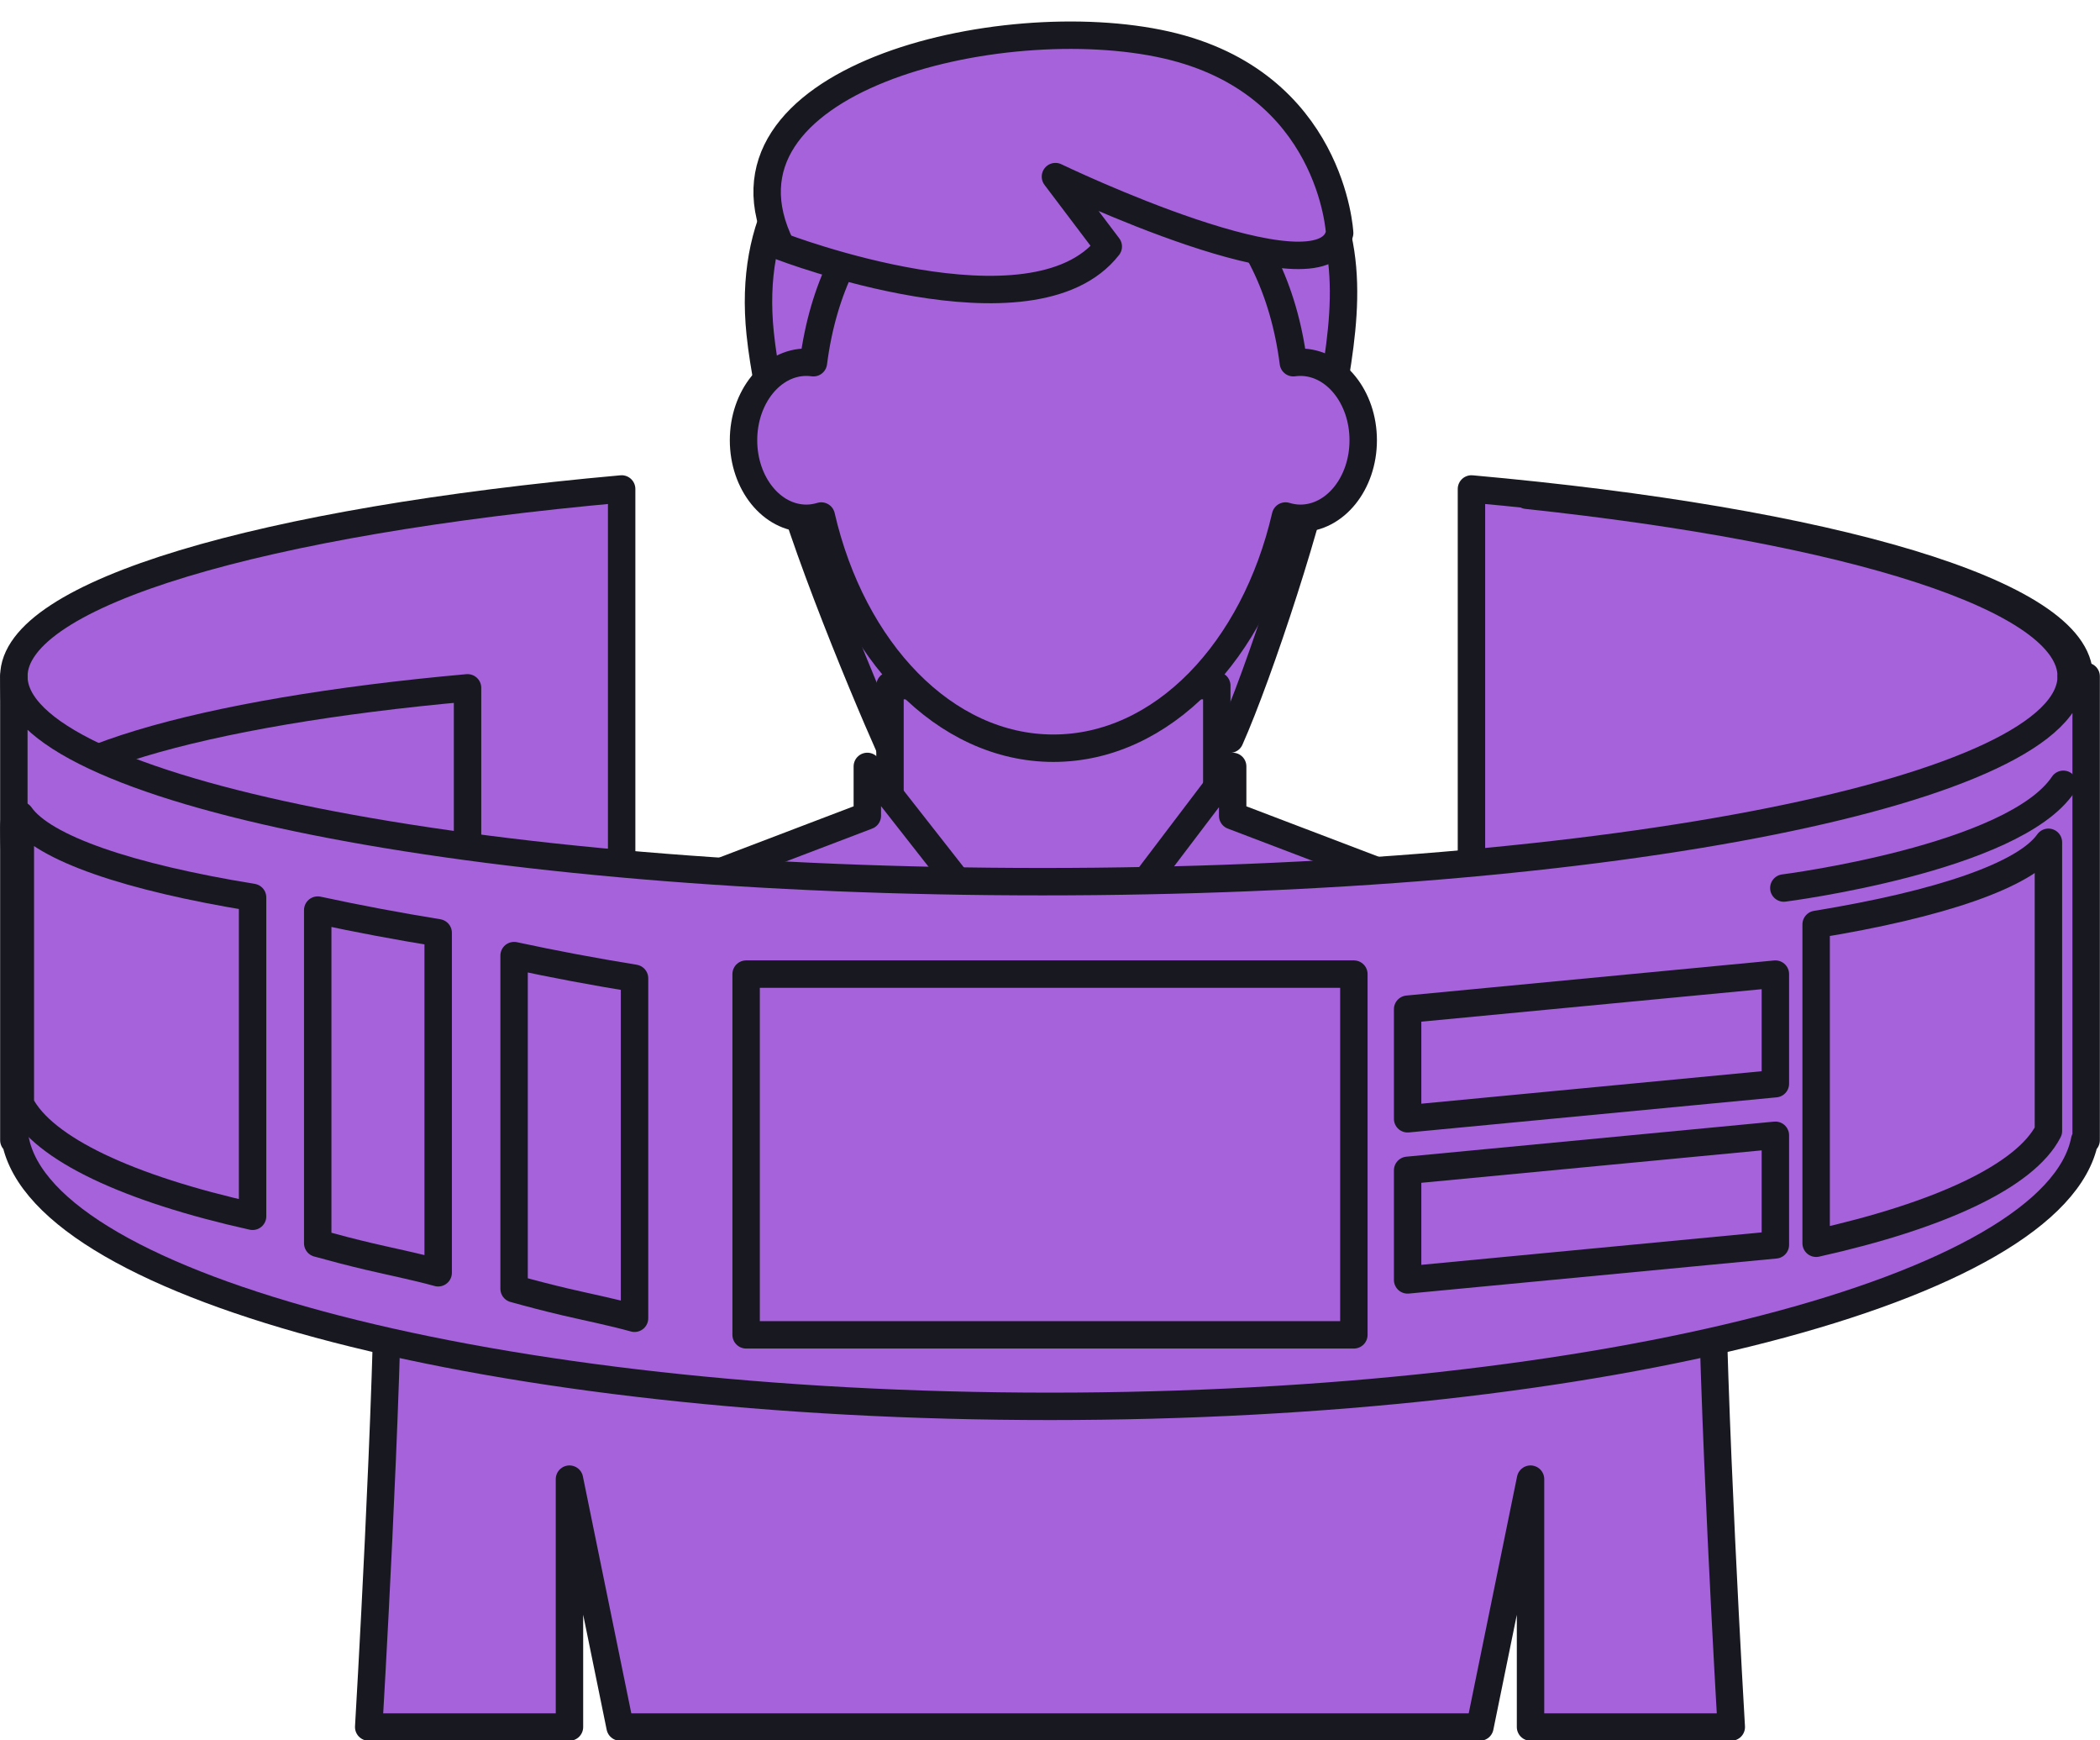 <?xml version="1.0" encoding="UTF-8" standalone="no"?><svg xmlns="http://www.w3.org/2000/svg" xmlns:xlink="http://www.w3.org/1999/xlink" fill="#000000" height="190.4" preserveAspectRatio="xMidYMid meet" version="1" viewBox="97.7 116.2 229.8 190.4" width="229.8" zoomAndPan="magnify"><g><g id="change1_1"><path d="M 195.09 198.059 L 232.285 197.07 C 235.465 189.938 241.438 171.867 242.664 164.168 C 244.098 155.191 246.605 145.91 242.391 137.254 C 239.578 131.48 234.418 127.785 228.613 125.871 C 226.508 125.176 224.285 124.617 222.004 124.211 C 202.504 120.734 178.359 128.148 180.883 152.672 C 181.281 156.543 182.184 160.332 182.793 164.168 C 184.02 171.867 191.906 190.93 195.09 198.059" fill="#a562db"/></g><path d="M 1950.898 2271.414 L 2322.852 2281.297 C 2354.648 2352.625 2414.375 2533.328 2426.641 2610.32 C 2440.977 2700.086 2466.055 2792.898 2423.906 2879.461 C 2395.781 2937.195 2344.18 2974.148 2286.133 2993.289 C 2265.078 3000.242 2242.852 3005.828 2220.039 3009.891 C 2025.039 3044.656 1783.594 2970.516 1808.828 2725.281 C 1812.812 2686.57 1821.836 2648.68 1827.93 2610.32 C 1840.195 2533.328 1919.062 2342.703 1950.898 2271.414 Z M 1950.898 2271.414" fill="none" stroke="#181821" stroke-linecap="round" stroke-linejoin="round" stroke-miterlimit="10" stroke-width="30" transform="matrix(.1 0 0 -.1 0 425.2)"/><g id="change1_2"><path d="M 230.852 229.984 L 195.09 229.984 L 195.09 191.211 L 230.852 191.211 L 230.852 229.984" fill="#a562db"/></g><path d="M 2308.516 1952.156 L 1950.898 1952.156 L 1950.898 2339.891 L 2308.516 2339.891 Z M 2308.516 1952.156" fill="none" stroke="#181821" stroke-linecap="round" stroke-linejoin="round" stroke-miterlimit="10" stroke-width="30" transform="matrix(.1 0 0 -.1 0 425.2)"/><g id="change1_3"><path d="M 265.184 278.027 L 265.184 305.148 L 287.152 305.148 C 287.152 305.148 284.996 268.66 284.996 250.738 C 284.996 232.809 266.625 218.418 266.625 218.418 L 232.59 205.449 L 232.59 200.051 L 212.926 225.969 L 192.609 200.051 L 192.609 205.449 L 158.574 218.418 C 158.574 218.418 140.207 232.809 140.207 250.738 C 140.207 268.66 138.047 305.148 138.047 305.148 L 160.016 305.148 L 160.016 278.027 L 165.559 305.148 L 259.645 305.148 L 265.184 278.027" fill="#a562db"/></g><path d="M 2651.836 1471.727 L 2651.836 1200.516 L 2871.523 1200.516 C 2871.523 1200.516 2849.961 1565.398 2849.961 1744.617 C 2849.961 1923.914 2666.25 2067.82 2666.25 2067.82 L 2325.898 2197.508 L 2325.898 2251.492 L 2129.258 1992.312 L 1926.094 2251.492 L 1926.094 2197.508 L 1585.742 2067.82 C 1585.742 2067.82 1402.07 1923.914 1402.07 1744.617 C 1402.07 1565.398 1380.469 1200.516 1380.469 1200.516 L 1600.156 1200.516 L 1600.156 1471.727 L 1655.586 1200.516 L 2596.445 1200.516 Z M 2651.836 1471.727" fill="none" stroke="#181821" stroke-linecap="round" stroke-linejoin="round" stroke-miterlimit="10" stroke-width="30" transform="matrix(.1 0 0 -.1 0 425.2)"/><g id="change1_4"><path d="M 239.996 155.828 C 239.738 155.828 239.48 155.848 239.23 155.883 C 237.133 139.551 226.18 130.68 212.973 130.68 C 199.766 130.68 188.809 139.551 186.711 155.883 C 186.457 155.848 186.203 155.828 185.941 155.828 C 182.145 155.828 179.062 159.652 179.062 164.367 C 179.062 169.086 182.145 172.906 185.941 172.906 C 186.504 172.906 187.047 172.812 187.57 172.656 C 190.969 187.383 201.055 198.059 212.973 198.059 C 224.887 198.059 234.973 187.383 238.371 172.656 C 238.895 172.812 239.438 172.906 239.996 172.906 C 243.797 172.906 246.875 169.086 246.875 164.367 C 246.875 159.652 243.797 155.828 239.996 155.828" fill="#a562db"/></g><path d="M 2399.961 2693.719 C 2397.383 2693.719 2394.805 2693.523 2392.305 2693.172 C 2371.328 2856.492 2261.797 2945.203 2129.727 2945.203 C 1997.656 2945.203 1888.086 2856.492 1867.109 2693.172 C 1864.57 2693.523 1862.031 2693.719 1859.414 2693.719 C 1821.445 2693.719 1790.625 2655.477 1790.625 2608.328 C 1790.625 2561.141 1821.445 2522.938 1859.414 2522.938 C 1865.039 2522.938 1870.469 2523.875 1875.703 2525.438 C 1909.688 2378.172 2010.547 2271.414 2129.727 2271.414 C 2248.867 2271.414 2349.727 2378.172 2383.711 2525.438 C 2388.945 2523.875 2394.375 2522.938 2399.961 2522.938 C 2437.969 2522.938 2468.75 2561.141 2468.75 2608.328 C 2468.75 2655.477 2437.969 2693.719 2399.961 2693.719 Z M 2399.961 2693.719" fill="none" stroke="#181821" stroke-linecap="round" stroke-linejoin="round" stroke-miterlimit="10" stroke-width="30" transform="matrix(.1 0 0 -.1 0 425.2)"/><g id="change1_5"><path d="M 183.195 143.172 C 183.195 143.172 210.719 153.758 218.977 143.172 L 213.195 135.523 C 213.195 135.523 242.605 149.684 244.297 141.699 C 244.297 141.699 243.473 125.23 225.305 121.113 C 207.141 117 174.113 124.938 183.195 143.172" fill="#a562db"/></g><path d="M 1831.953 2820.281 C 1831.953 2820.281 2107.188 2714.422 2189.766 2820.281 L 2131.953 2896.766 C 2131.953 2896.766 2426.055 2755.164 2442.969 2835.008 C 2442.969 2835.008 2434.727 2999.695 2253.047 3040.867 C 2071.406 3082 1741.133 3002.625 1831.953 2820.281 Z M 1831.953 2820.281" fill="none" stroke="#181821" stroke-linecap="round" stroke-linejoin="round" stroke-miterlimit="10" stroke-width="30" transform="matrix(.1 0 0 -.1 0 425.2)"/><g id="change1_6"><path d="M 99.215 190.199 C 99.215 181.078 126.516 173.215 165.727 169.695 L 165.727 255.508 C 165.727 255.508 99.215 236.781 99.215 190.199" fill="#a562db"/></g><path d="M 992.148 2350.008 C 992.148 2441.219 1265.156 2519.852 1657.266 2555.047 L 1657.266 1696.922 C 1657.266 1696.922 992.148 1884.188 992.148 2350.008 Z M 992.148 2350.008" fill="none" stroke="#181821" stroke-linecap="round" stroke-linejoin="round" stroke-miterlimit="10" stroke-width="30" transform="matrix(.1 0 0 -.1 0 425.2)"/><g id="change1_7"><path d="M 99.215 206.758 C 99.215 199.945 119.594 194.078 148.863 191.453 L 148.863 255.508 C 148.863 255.508 99.215 241.531 99.215 206.758" fill="#a562db"/></g><path d="M 992.148 2184.422 C 992.148 2252.547 1195.938 2311.219 1488.633 2337.469 L 1488.633 1696.922 C 1488.633 1696.922 992.148 1836.688 992.148 2184.422 Z M 992.148 2184.422" fill="none" stroke="#181821" stroke-linecap="round" stroke-linejoin="round" stroke-miterlimit="10" stroke-width="30" transform="matrix(.1 0 0 -.1 0 425.2)"/><g id="change1_8"><path d="M 258.719 255.508 L 258.719 169.695 C 297.926 173.215 325.23 181.078 325.23 190.199 C 325.23 236.781 258.719 255.508 258.719 255.508" fill="#a562db"/></g><path d="M 2587.188 1696.922 L 2587.188 2555.047 C 2979.258 2519.852 3252.305 2441.219 3252.305 2350.008 C 3252.305 1884.188 2587.188 1696.922 2587.188 1696.922 Z M 2587.188 1696.922" fill="none" stroke="#181821" stroke-linecap="round" stroke-linejoin="round" stroke-miterlimit="10" stroke-width="30" transform="matrix(.1 0 0 -.1 0 425.2)"/><path d="M 2647.93 2548.133 C 3002.305 2510.359 3243.516 2435.75 3243.516 2350.008" fill="none" stroke="#181821" stroke-linecap="round" stroke-linejoin="round" stroke-miterlimit="10" stroke-width="30" transform="matrix(.1 0 0 -.1 0 425.2)"/><g id="change1_9"><path d="M 324.352 190.199 C 324.352 202.605 273.949 212.66 211.781 212.66 C 149.617 212.66 99.215 202.605 99.215 190.199 L 99.215 240.945 L 99.383 240.945 C 102.562 257.172 152.035 270.062 212.598 270.062 C 273.164 270.062 322.637 257.172 325.82 240.945 L 325.984 240.945 L 325.984 190.199 L 324.352 190.199" fill="#a562db"/></g><path d="M 3243.516 2350.008 C 3243.516 2225.945 2739.492 2125.398 2117.812 2125.398 C 1496.172 2125.398 992.148 2225.945 992.148 2350.008 L 992.148 1842.547 L 993.828 1842.547 C 1025.625 1680.281 1520.352 1551.375 2125.977 1551.375 C 2731.641 1551.375 3226.367 1680.281 3258.203 1842.547 L 3259.844 1842.547 L 3259.844 2350.008 Z M 3243.516 2350.008" fill="none" stroke="#181821" stroke-linecap="round" stroke-linejoin="round" stroke-miterlimit="10" stroke-width="30" transform="matrix(.1 0 0 -.1 0 425.2)"/><path d="M 2929.023 2118.445 C 2929.023 2118.445 3180.586 2150.516 3234.883 2231.922" fill="none" stroke="#181821" stroke-linecap="round" stroke-linejoin="round" stroke-miterlimit="10" stroke-width="30" transform="matrix(.1 0 0 -.1 0 425.2)"/><g id="change1_10"><path d="M 99.926 205.398 L 99.926 236.988 C 102.449 241.918 111.816 246.258 125.34 249.27 L 125.34 214.383 C 111.824 212.184 102.453 209.012 99.926 205.398" fill="#a562db"/></g><path d="M 999.258 2198.016 L 999.258 1882.117 C 1024.492 1832.82 1118.164 1789.422 1253.398 1759.305 L 1253.398 2108.172 C 1118.242 2130.164 1024.531 2161.883 999.258 2198.016 Z M 999.258 2198.016" fill="none" stroke="#181821" stroke-linecap="round" stroke-linejoin="round" stroke-miterlimit="10" stroke-width="30" transform="matrix(.1 0 0 -.1 0 425.2)"/><g id="change1_11"><path d="M 321.855 208.352 L 321.855 239.938 C 319.328 244.867 309.961 249.207 296.438 252.219 L 296.438 217.336 C 309.953 215.137 319.324 211.965 321.855 208.352" fill="#a562db"/></g><path d="M 3218.555 2168.484 L 3218.555 1852.625 C 3193.281 1803.328 3099.609 1759.93 2964.375 1729.812 L 2964.375 2078.641 C 3099.531 2100.633 3193.242 2132.352 3218.555 2168.484 Z M 3218.555 2168.484" fill="none" stroke="#181821" stroke-linecap="round" stroke-linejoin="round" stroke-miterlimit="10" stroke-width="30" transform="matrix(.1 0 0 -.1 0 425.2)"/><g id="change1_12"><path d="M 245.852 262.238 L 179.348 262.238 L 179.348 222.773 L 245.852 222.773 L 245.852 262.238" fill="#a562db"/></g><path d="M 2458.516 1629.617 L 1793.477 1629.617 L 1793.477 2024.266 L 2458.516 2024.266 Z M 2458.516 1629.617" fill="none" stroke="#181821" stroke-linecap="round" stroke-linejoin="round" stroke-miterlimit="10" stroke-width="30" transform="matrix(.1 0 0 -.1 0 425.2)"/><g id="change1_13"><path d="M 138.141 253.68 C 140.617 254.262 143.168 254.766 145.648 255.449 L 145.648 218.254 C 141.23 217.535 136.836 216.715 132.469 215.77 L 132.469 252.219 C 134.352 252.742 136.238 253.234 138.141 253.68" fill="#a562db"/></g><path d="M 1381.406 1715.203 C 1406.172 1709.383 1431.68 1704.344 1456.484 1697.508 L 1456.484 2069.461 C 1412.305 2076.648 1368.359 2084.852 1324.688 2094.305 L 1324.688 1729.812 C 1343.516 1724.578 1362.383 1719.656 1381.406 1715.203 Z M 1381.406 1715.203" fill="none" stroke="#181821" stroke-linecap="round" stroke-linejoin="round" stroke-miterlimit="10" stroke-width="30" transform="matrix(.1 0 0 -.1 0 425.2)"/><g id="change1_14"><path d="M 159.629 258.656 C 162.105 259.234 164.656 259.738 167.137 260.426 L 167.137 223.23 C 162.719 222.512 158.324 221.691 153.957 220.75 L 153.957 257.195 C 155.84 257.719 157.727 258.211 159.629 258.656" fill="#a562db"/></g><path d="M 1596.289 1665.438 C 1621.055 1659.656 1646.562 1654.617 1671.367 1647.742 L 1671.367 2019.695 C 1627.188 2026.883 1583.242 2035.086 1539.57 2044.5 L 1539.57 1680.047 C 1558.398 1674.812 1577.266 1669.891 1596.289 1665.438 Z M 1596.289 1665.438" fill="none" stroke="#181821" stroke-linecap="round" stroke-linejoin="round" stroke-miterlimit="10" stroke-width="30" transform="matrix(.1 0 0 -.1 0 425.2)"/><g id="change1_15"><path d="M 291.977 234.762 L 251.734 238.602 L 251.734 226.613 L 291.977 222.773 L 291.977 234.762" fill="#a562db"/></g><path d="M 2919.766 1904.383 L 2517.344 1865.984 L 2517.344 1985.867 L 2919.766 2024.266 Z M 2919.766 1904.383" fill="none" stroke="#181821" stroke-linecap="round" stroke-linejoin="round" stroke-miterlimit="10" stroke-width="30" transform="matrix(.1 0 0 -.1 0 425.2)"/><g id="change1_16"><path d="M 291.977 252.395 L 251.734 256.23 L 251.734 244.242 L 291.977 240.406 L 291.977 252.395" fill="#a562db"/></g><path d="M 2919.766 1728.055 L 2517.344 1689.695 L 2517.344 1809.578 L 2919.766 1847.938 Z M 2919.766 1728.055" fill="none" stroke="#181821" stroke-linecap="round" stroke-linejoin="round" stroke-miterlimit="10" stroke-width="30" transform="matrix(.1 0 0 -.1 0 425.2)"/></g></svg>